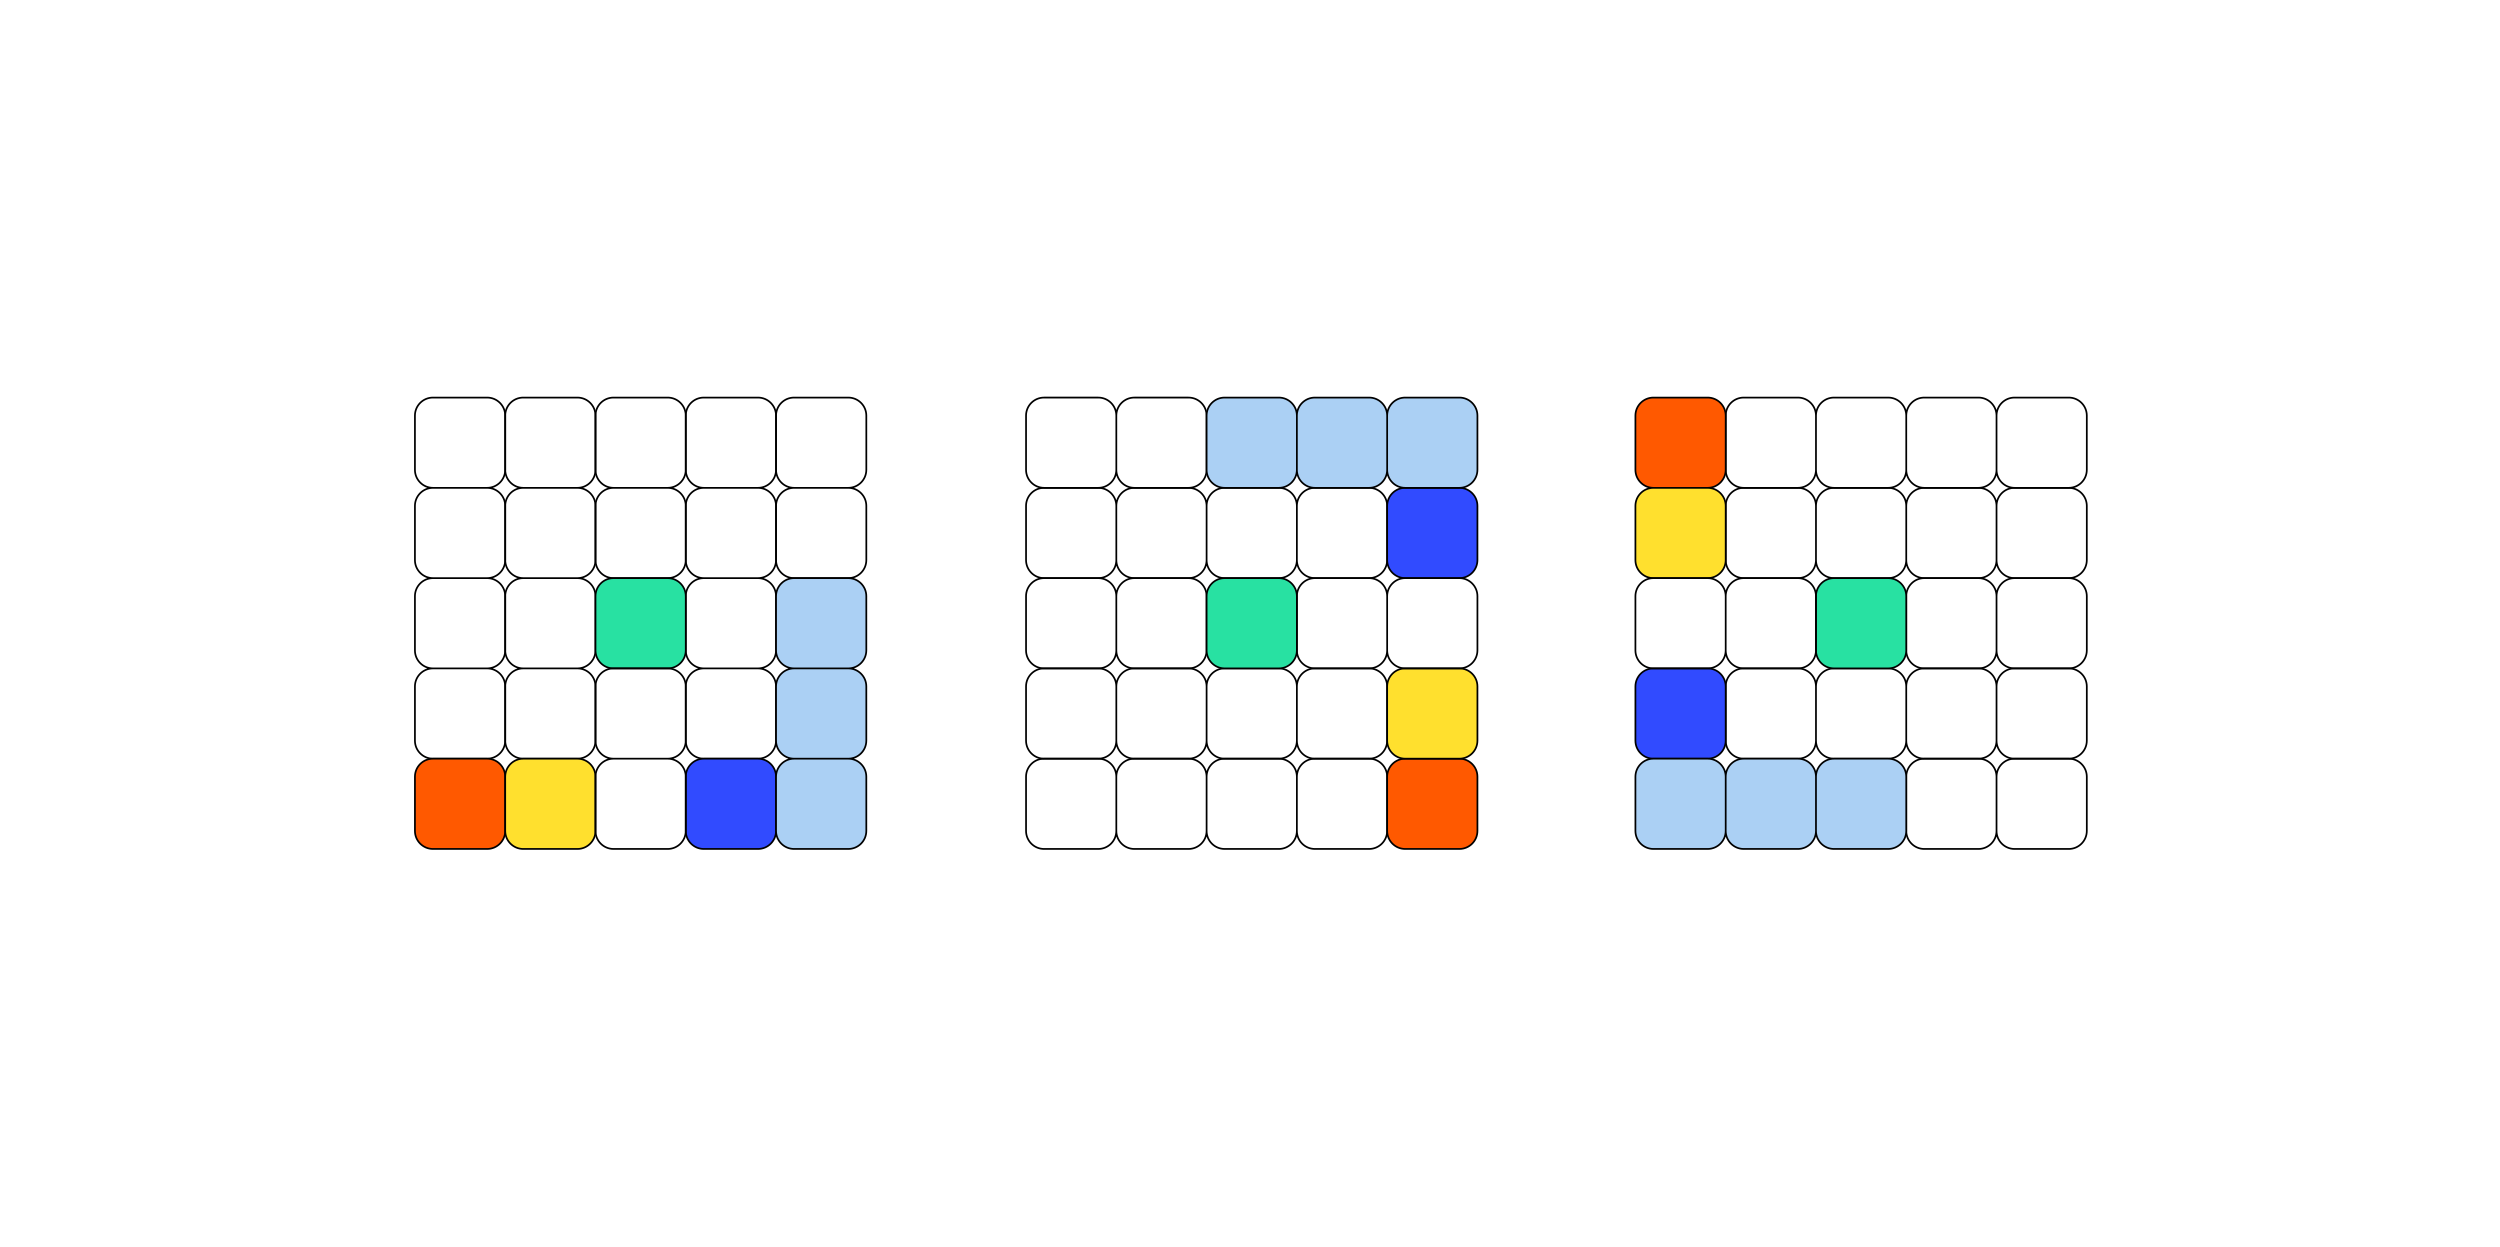 <?xml version="1.0" encoding="UTF-8"?> <svg xmlns="http://www.w3.org/2000/svg" height="718" viewBox="0 0 1440 718" width="1440"><g fill="none" fill-rule="evenodd" stroke="#000" transform="translate(239 229)"><path d="m10.4 52h31.2c5.743 0 10.4-4.657 10.4-10.4v-31.2c0-5.743-4.657-10.4-10.4-10.4h-31.2c-5.743 0-10.4 4.657-10.4 10.4v31.2c0 5.743 4.657 10.4 10.4 10.4m0 52h31.2c5.743 0 10.4-4.657 10.4-10.4v-31.2c0-5.743-4.657-10.4-10.4-10.4h-31.2c-5.743 0-10.4 4.657-10.4 10.4v31.2c0 5.743 4.657 10.4 10.4 10.4m0 52h31.2c5.743 0 10.4-4.657 10.4-10.4v-31.2c0-5.743-4.657-10.4-10.4-10.4h-31.2c-5.743 0-10.4 4.657-10.4 10.4v31.2c0 5.743 4.657 10.4 10.4 10.4m0 52h31.2c5.743 0 10.4-4.657 10.4-10.4v-31.2c0-5.743-4.657-10.4-10.4-10.4h-31.2c-5.743 0-10.4 4.657-10.4 10.4v31.2c0 5.743 4.657 10.4 10.4 10.4"></path><path d="m10.4 260h31.2c5.743 0 10.4-4.657 10.4-10.4v-31.2c0-5.743-4.657-10.4-10.4-10.4h-31.2c-5.743 0-10.4 4.657-10.4 10.4v31.2c0 5.743 4.657 10.4 10.4 10.4" fill="#ff5900"></path><path d="m166.4 52h31.2c5.743 0 10.4-4.657 10.4-10.4v-31.2c0-5.743-4.657-10.4-10.4-10.4h-31.2c-5.743 0-10.4 4.657-10.4 10.4v31.2c0 5.743 4.657 10.4 10.4 10.4m0 52h31.2c5.743 0 10.4-4.657 10.4-10.4v-31.2c0-5.743-4.657-10.4-10.4-10.4h-31.2c-5.743 0-10.4 4.657-10.4 10.4v31.2c0 5.743 4.657 10.4 10.4 10.4m31.2 52c5.743 0 10.4-4.657 10.4-10.4v-31.2c0-5.743-4.657-10.4-10.4-10.4h-31.2c-5.743 0-10.4 4.657-10.4 10.4v31.2c0 5.743 4.657 10.4 10.4 10.4zm0 52c5.743 0 10.4-4.657 10.4-10.4v-31.2c0-5.743-4.657-10.4-10.4-10.4h-31.2c-5.743 0-10.4 4.657-10.4 10.4v31.2c0 5.743 4.657 10.4 10.4 10.4z"></path><path d="m166.4 260h31.2c5.743 0 10.4-4.657 10.4-10.4v-31.2c0-5.743-4.657-10.4-10.4-10.4h-31.2c-5.743 0-10.4 4.657-10.4 10.4v31.2c0 5.743 4.657 10.4 10.4 10.4" fill="#314bff"></path><path d="m62.4 52h31.2c5.743 0 10.4-4.657 10.4-10.4v-31.2c0-5.743-4.657-10.4-10.4-10.4h-31.2c-5.743 0-10.4 4.657-10.4 10.4v31.2c0 5.743 4.657 10.4 10.4 10.4m0 52h31.2c5.743 0 10.4-4.657 10.4-10.4v-31.2c0-5.743-4.657-10.4-10.4-10.4h-31.2c-5.743 0-10.4 4.657-10.4 10.4v31.2c0 5.743 4.657 10.4 10.4 10.4m0 52h31.2c5.743 0 10.4-4.657 10.4-10.4v-31.2c0-5.743-4.657-10.4-10.4-10.4h-31.2c-5.743 0-10.4 4.657-10.4 10.4v31.2c0 5.743 4.657 10.4 10.4 10.4m0 52h31.2c5.743 0 10.4-4.657 10.4-10.4v-31.2c0-5.743-4.657-10.4-10.4-10.4h-31.2c-5.743 0-10.4 4.657-10.4 10.4v31.2c0 5.743 4.657 10.4 10.4 10.4"></path><path d="m62.4 260h31.2c5.743 0 10.4-4.657 10.4-10.4v-31.2c0-5.743-4.657-10.4-10.4-10.4h-31.2c-5.743 0-10.4 4.657-10.4 10.4v31.2c0 5.743 4.657 10.4 10.4 10.4" fill="#ffe02e"></path><path d="m218.4 52h31.2c5.743 0 10.4-4.657 10.4-10.4v-31.2c0-5.743-4.657-10.4-10.4-10.4h-31.2c-5.743 0-10.4 4.657-10.4 10.4v31.2c0 5.743 4.657 10.4 10.4 10.4m0 52h31.2c5.743 0 10.4-4.657 10.4-10.4v-31.2c0-5.743-4.657-10.4-10.4-10.4h-31.2c-5.743 0-10.4 4.657-10.4 10.4v31.2c0 5.743 4.657 10.4 10.4 10.4"></path><path d="m249.6 156c5.743 0 10.4-4.657 10.4-10.4v-31.2c0-5.743-4.657-10.4-10.4-10.4h-31.2c-5.743 0-10.4 4.657-10.4 10.4v31.2c0 5.743 4.657 10.4 10.4 10.4zm-31.2 52h31.2c5.743 0 10.4-4.657 10.4-10.4v-31.2c0-5.743-4.657-10.4-10.4-10.4h-31.2c-5.743 0-10.4 4.657-10.4 10.4v31.2c0 5.743 4.657 10.4 10.4 10.4m0 52h31.2c5.743 0 10.4-4.657 10.4-10.4v-31.2c0-5.743-4.657-10.4-10.4-10.4h-31.2c-5.743 0-10.4 4.657-10.4 10.4v31.2c0 5.743 4.657 10.4 10.4 10.4" fill="#abd0f4"></path><path d="m114.4 52h31.2c5.743 0 10.4-4.657 10.4-10.4v-31.2c0-5.743-4.657-10.4-10.4-10.4h-31.2c-5.743 0-10.4 4.657-10.4 10.4v31.2c0 5.743 4.657 10.4 10.4 10.4m0 52h31.2c5.743 0 10.4-4.657 10.4-10.4v-31.2c0-5.743-4.657-10.4-10.4-10.4h-31.2c-5.743 0-10.4 4.657-10.4 10.4v31.2c0 5.743 4.657 10.4 10.4 10.4"></path><path d="m114.4 156h31.2c5.743 0 10.4-4.657 10.4-10.4v-31.2c0-5.743-4.657-10.4-10.4-10.4h-31.2c-5.743 0-10.4 4.657-10.4 10.4v31.2c0 5.743 4.657 10.4 10.4 10.4" fill="#28e1a2"></path><path d="m114.4 208h31.2c5.743 0 10.4-4.657 10.4-10.4v-31.2c0-5.743-4.657-10.4-10.4-10.4h-31.2c-5.743 0-10.4 4.657-10.4 10.4v31.2c0 5.743 4.657 10.4 10.4 10.4m0 52h31.2c5.743 0 10.4-4.657 10.4-10.4v-31.2c0-5.743-4.657-10.4-10.4-10.4h-31.2c-5.743 0-10.4 4.657-10.4 10.4v31.2c0 5.743 4.657 10.4 10.4 10.4"></path><g transform="matrix(0 -1 1 0 352 260)"><path d="m10.4 52h31.2c5.743 0 10.4-4.657 10.4-10.4v-31.2c0-5.743-4.657-10.4-10.4-10.4h-31.2c-5.743 0-10.4 4.657-10.4 10.4v31.2c0 5.743 4.657 10.4 10.4 10.4m0 52h31.2c5.743 0 10.4-4.657 10.4-10.4v-31.2c0-5.743-4.657-10.4-10.4-10.4h-31.2c-5.743 0-10.4 4.657-10.4 10.4v31.2c0 5.743 4.657 10.4 10.4 10.4m0 52h31.2c5.743 0 10.4-4.657 10.4-10.4v-31.2c0-5.743-4.657-10.4-10.4-10.4h-31.2c-5.743 0-10.4 4.657-10.4 10.4v31.2c0 5.743 4.657 10.4 10.4 10.4m0 52h31.2c5.743 0 10.4-4.657 10.4-10.4v-31.2c0-5.743-4.657-10.4-10.4-10.4h-31.2c-5.743 0-10.4 4.657-10.4 10.4v31.2c0 5.743 4.657 10.4 10.4 10.4"></path><path d="m10.4 260h31.2c5.743 0 10.4-4.657 10.4-10.4v-31.2c0-5.743-4.657-10.4-10.4-10.4h-31.2c-5.743 0-10.4 4.657-10.4 10.4v31.2c0 5.743 4.657 10.4 10.4 10.4" fill="#ff5900"></path><path d="m166.4 52h31.2c5.743 0 10.4-4.657 10.4-10.4v-31.2c0-5.743-4.657-10.4-10.4-10.4h-31.2c-5.743 0-10.4 4.657-10.4 10.4v31.2c0 5.743 4.657 10.4 10.4 10.4m0 52h31.2c5.743 0 10.4-4.657 10.4-10.4v-31.2c0-5.743-4.657-10.4-10.4-10.4h-31.2c-5.743 0-10.4 4.657-10.4 10.4v31.2c0 5.743 4.657 10.4 10.4 10.4m31.2 52c5.743 0 10.4-4.657 10.4-10.4v-31.2c0-5.743-4.657-10.4-10.4-10.4h-31.2c-5.743 0-10.4 4.657-10.4 10.4v31.2c0 5.743 4.657 10.4 10.4 10.4zm0 52c5.743 0 10.4-4.657 10.4-10.4v-31.2c0-5.743-4.657-10.4-10.4-10.4h-31.2c-5.743 0-10.4 4.657-10.4 10.4v31.2c0 5.743 4.657 10.4 10.4 10.4z"></path><path d="m166.4 260h31.2c5.743 0 10.4-4.657 10.4-10.4v-31.2c0-5.743-4.657-10.4-10.4-10.4h-31.2c-5.743 0-10.4 4.657-10.4 10.4v31.2c0 5.743 4.657 10.4 10.4 10.4" fill="#314bff"></path><path d="m62.4 52h31.2c5.743 0 10.4-4.657 10.4-10.4v-31.2c0-5.743-4.657-10.4-10.4-10.4h-31.2c-5.743 0-10.4 4.657-10.4 10.4v31.2c0 5.743 4.657 10.4 10.4 10.4m0 52h31.2c5.743 0 10.4-4.657 10.4-10.4v-31.2c0-5.743-4.657-10.4-10.4-10.4h-31.2c-5.743 0-10.4 4.657-10.4 10.4v31.2c0 5.743 4.657 10.4 10.4 10.4m0 52h31.2c5.743 0 10.4-4.657 10.4-10.4v-31.2c0-5.743-4.657-10.4-10.4-10.4h-31.2c-5.743 0-10.4 4.657-10.4 10.4v31.2c0 5.743 4.657 10.4 10.4 10.4m0 52h31.2c5.743 0 10.4-4.657 10.4-10.4v-31.2c0-5.743-4.657-10.4-10.4-10.4h-31.2c-5.743 0-10.4 4.657-10.4 10.4v31.2c0 5.743 4.657 10.4 10.4 10.4"></path><path d="m62.4 260h31.2c5.743 0 10.4-4.657 10.4-10.4v-31.2c0-5.743-4.657-10.4-10.4-10.4h-31.2c-5.743 0-10.4 4.657-10.4 10.4v31.2c0 5.743 4.657 10.4 10.4 10.4" fill="#ffe02e"></path><path d="m218.4 52h31.2c5.743 0 10.4-4.657 10.4-10.4v-31.2c0-5.743-4.657-10.4-10.4-10.4h-31.2c-5.743 0-10.4 4.657-10.4 10.4v31.2c0 5.743 4.657 10.4 10.4 10.4m0 52h31.2c5.743 0 10.4-4.657 10.4-10.4v-31.2c0-5.743-4.657-10.4-10.4-10.4h-31.2c-5.743 0-10.4 4.657-10.4 10.4v31.2c0 5.743 4.657 10.4 10.4 10.4"></path><path d="m249.6 156c5.743 0 10.4-4.657 10.4-10.4v-31.2c0-5.743-4.657-10.4-10.4-10.4h-31.2c-5.743 0-10.4 4.657-10.4 10.4v31.2c0 5.743 4.657 10.4 10.4 10.4zm-31.2 52h31.2c5.743 0 10.4-4.657 10.4-10.4v-31.2c0-5.743-4.657-10.4-10.4-10.4h-31.2c-5.743 0-10.4 4.657-10.4 10.4v31.2c0 5.743 4.657 10.4 10.4 10.4m0 52h31.2c5.743 0 10.4-4.657 10.4-10.4v-31.2c0-5.743-4.657-10.4-10.4-10.4h-31.2c-5.743 0-10.4 4.657-10.4 10.4v31.2c0 5.743 4.657 10.4 10.4 10.4" fill="#abd0f4"></path><path d="m114.4 52h31.2c5.743 0 10.4-4.657 10.4-10.4v-31.2c0-5.743-4.657-10.4-10.4-10.4h-31.2c-5.743 0-10.4 4.657-10.4 10.4v31.2c0 5.743 4.657 10.4 10.4 10.4m0 52h31.2c5.743 0 10.4-4.657 10.4-10.4v-31.2c0-5.743-4.657-10.4-10.4-10.4h-31.2c-5.743 0-10.4 4.657-10.4 10.4v31.2c0 5.743 4.657 10.4 10.4 10.4"></path><path d="m114.4 156h31.2c5.743 0 10.4-4.657 10.4-10.4v-31.2c0-5.743-4.657-10.4-10.4-10.4h-31.2c-5.743 0-10.4 4.657-10.4 10.4v31.2c0 5.743 4.657 10.4 10.4 10.4" fill="#28e1a2"></path><path d="m114.4 208h31.2c5.743 0 10.4-4.657 10.4-10.4v-31.2c0-5.743-4.657-10.4-10.4-10.4h-31.2c-5.743 0-10.4 4.657-10.4 10.4v31.2c0 5.743 4.657 10.4 10.4 10.4m0 52h31.2c5.743 0 10.4-4.657 10.4-10.4v-31.2c0-5.743-4.657-10.4-10.4-10.4h-31.2c-5.743 0-10.4 4.657-10.4 10.4v31.2c0 5.743 4.657 10.4 10.4 10.4"></path></g><g transform="matrix(0 1 -1 0 963 0)"><path d="m10.4 52h31.2c5.743 0 10.4-4.657 10.4-10.4v-31.2c0-5.743-4.657-10.4-10.4-10.4h-31.2c-5.743 0-10.4 4.657-10.4 10.4v31.2c0 5.743 4.657 10.4 10.4 10.4m0 52h31.2c5.743 0 10.4-4.657 10.4-10.4v-31.2c0-5.743-4.657-10.4-10.4-10.4h-31.2c-5.743 0-10.4 4.657-10.4 10.4v31.2c0 5.743 4.657 10.4 10.4 10.4m0 52h31.2c5.743 0 10.4-4.657 10.4-10.4v-31.2c0-5.743-4.657-10.4-10.4-10.4h-31.2c-5.743 0-10.4 4.657-10.4 10.4v31.2c0 5.743 4.657 10.4 10.4 10.4m0 52h31.2c5.743 0 10.4-4.657 10.4-10.4v-31.2c0-5.743-4.657-10.4-10.4-10.4h-31.2c-5.743 0-10.4 4.657-10.4 10.4v31.2c0 5.743 4.657 10.4 10.4 10.4"></path><path d="m10.4 260h31.2c5.743 0 10.4-4.657 10.4-10.4v-31.2c0-5.743-4.657-10.4-10.4-10.4h-31.2c-5.743 0-10.4 4.657-10.4 10.4v31.2c0 5.743 4.657 10.4 10.4 10.4" fill="#ff5900"></path><path d="m166.4 52h31.2c5.743 0 10.4-4.657 10.4-10.4v-31.2c0-5.743-4.657-10.4-10.4-10.4h-31.2c-5.743 0-10.4 4.657-10.4 10.4v31.2c0 5.743 4.657 10.4 10.4 10.4m0 52h31.2c5.743 0 10.4-4.657 10.4-10.4v-31.2c0-5.743-4.657-10.4-10.4-10.4h-31.2c-5.743 0-10.4 4.657-10.4 10.4v31.2c0 5.743 4.657 10.4 10.4 10.4m31.2 52c5.743 0 10.4-4.657 10.4-10.4v-31.2c0-5.743-4.657-10.4-10.4-10.4h-31.2c-5.743 0-10.4 4.657-10.4 10.4v31.2c0 5.743 4.657 10.4 10.4 10.4zm0 52c5.743 0 10.4-4.657 10.4-10.4v-31.2c0-5.743-4.657-10.4-10.4-10.4h-31.2c-5.743 0-10.4 4.657-10.4 10.4v31.2c0 5.743 4.657 10.4 10.4 10.4z"></path><path d="m166.4 260h31.2c5.743 0 10.4-4.657 10.4-10.4v-31.2c0-5.743-4.657-10.4-10.4-10.4h-31.2c-5.743 0-10.4 4.657-10.4 10.4v31.2c0 5.743 4.657 10.4 10.4 10.4" fill="#314bff"></path><path d="m62.4 52h31.2c5.743 0 10.4-4.657 10.4-10.4v-31.2c0-5.743-4.657-10.4-10.4-10.4h-31.2c-5.743 0-10.4 4.657-10.4 10.4v31.2c0 5.743 4.657 10.4 10.4 10.4m0 52h31.2c5.743 0 10.4-4.657 10.4-10.4v-31.2c0-5.743-4.657-10.4-10.4-10.4h-31.2c-5.743 0-10.4 4.657-10.4 10.4v31.2c0 5.743 4.657 10.4 10.4 10.4m0 52h31.2c5.743 0 10.4-4.657 10.4-10.4v-31.2c0-5.743-4.657-10.4-10.4-10.4h-31.2c-5.743 0-10.4 4.657-10.4 10.4v31.2c0 5.743 4.657 10.4 10.4 10.4m0 52h31.2c5.743 0 10.4-4.657 10.4-10.4v-31.2c0-5.743-4.657-10.4-10.4-10.4h-31.2c-5.743 0-10.4 4.657-10.4 10.4v31.2c0 5.743 4.657 10.4 10.4 10.4"></path><path d="m62.4 260h31.2c5.743 0 10.4-4.657 10.4-10.4v-31.2c0-5.743-4.657-10.4-10.4-10.4h-31.2c-5.743 0-10.4 4.657-10.4 10.4v31.2c0 5.743 4.657 10.4 10.4 10.4" fill="#ffe02e"></path><path d="m218.4 52h31.2c5.743 0 10.4-4.657 10.4-10.4v-31.2c0-5.743-4.657-10.4-10.4-10.4h-31.2c-5.743 0-10.4 4.657-10.4 10.4v31.2c0 5.743 4.657 10.4 10.4 10.4m0 52h31.2c5.743 0 10.4-4.657 10.4-10.4v-31.2c0-5.743-4.657-10.4-10.4-10.4h-31.2c-5.743 0-10.4 4.657-10.4 10.4v31.2c0 5.743 4.657 10.4 10.4 10.4"></path><path d="m249.6 156c5.743 0 10.4-4.657 10.4-10.4v-31.2c0-5.743-4.657-10.4-10.4-10.4h-31.2c-5.743 0-10.4 4.657-10.4 10.4v31.2c0 5.743 4.657 10.4 10.4 10.4zm-31.2 52h31.2c5.743 0 10.4-4.657 10.4-10.4v-31.2c0-5.743-4.657-10.4-10.4-10.4h-31.2c-5.743 0-10.4 4.657-10.4 10.4v31.2c0 5.743 4.657 10.4 10.4 10.4m0 52h31.2c5.743 0 10.4-4.657 10.4-10.4v-31.2c0-5.743-4.657-10.4-10.4-10.4h-31.2c-5.743 0-10.4 4.657-10.4 10.4v31.2c0 5.743 4.657 10.4 10.4 10.4" fill="#abd0f4"></path><path d="m114.4 52h31.2c5.743 0 10.4-4.657 10.4-10.4v-31.2c0-5.743-4.657-10.4-10.4-10.4h-31.2c-5.743 0-10.4 4.657-10.4 10.4v31.2c0 5.743 4.657 10.4 10.4 10.4m0 52h31.2c5.743 0 10.4-4.657 10.4-10.4v-31.2c0-5.743-4.657-10.4-10.4-10.4h-31.2c-5.743 0-10.4 4.657-10.4 10.4v31.2c0 5.743 4.657 10.4 10.4 10.4"></path><path d="m114.4 156h31.2c5.743 0 10.4-4.657 10.4-10.4v-31.2c0-5.743-4.657-10.4-10.4-10.4h-31.2c-5.743 0-10.4 4.657-10.4 10.4v31.2c0 5.743 4.657 10.4 10.4 10.4" fill="#28e1a2"></path><path d="m114.4 208h31.2c5.743 0 10.4-4.657 10.4-10.4v-31.2c0-5.743-4.657-10.4-10.4-10.4h-31.2c-5.743 0-10.4 4.657-10.4 10.4v31.2c0 5.743 4.657 10.4 10.4 10.4m0 52h31.2c5.743 0 10.4-4.657 10.4-10.4v-31.2c0-5.743-4.657-10.4-10.4-10.4h-31.2c-5.743 0-10.4 4.657-10.4 10.4v31.2c0 5.743 4.657 10.4 10.4 10.4"></path></g></g></svg> 